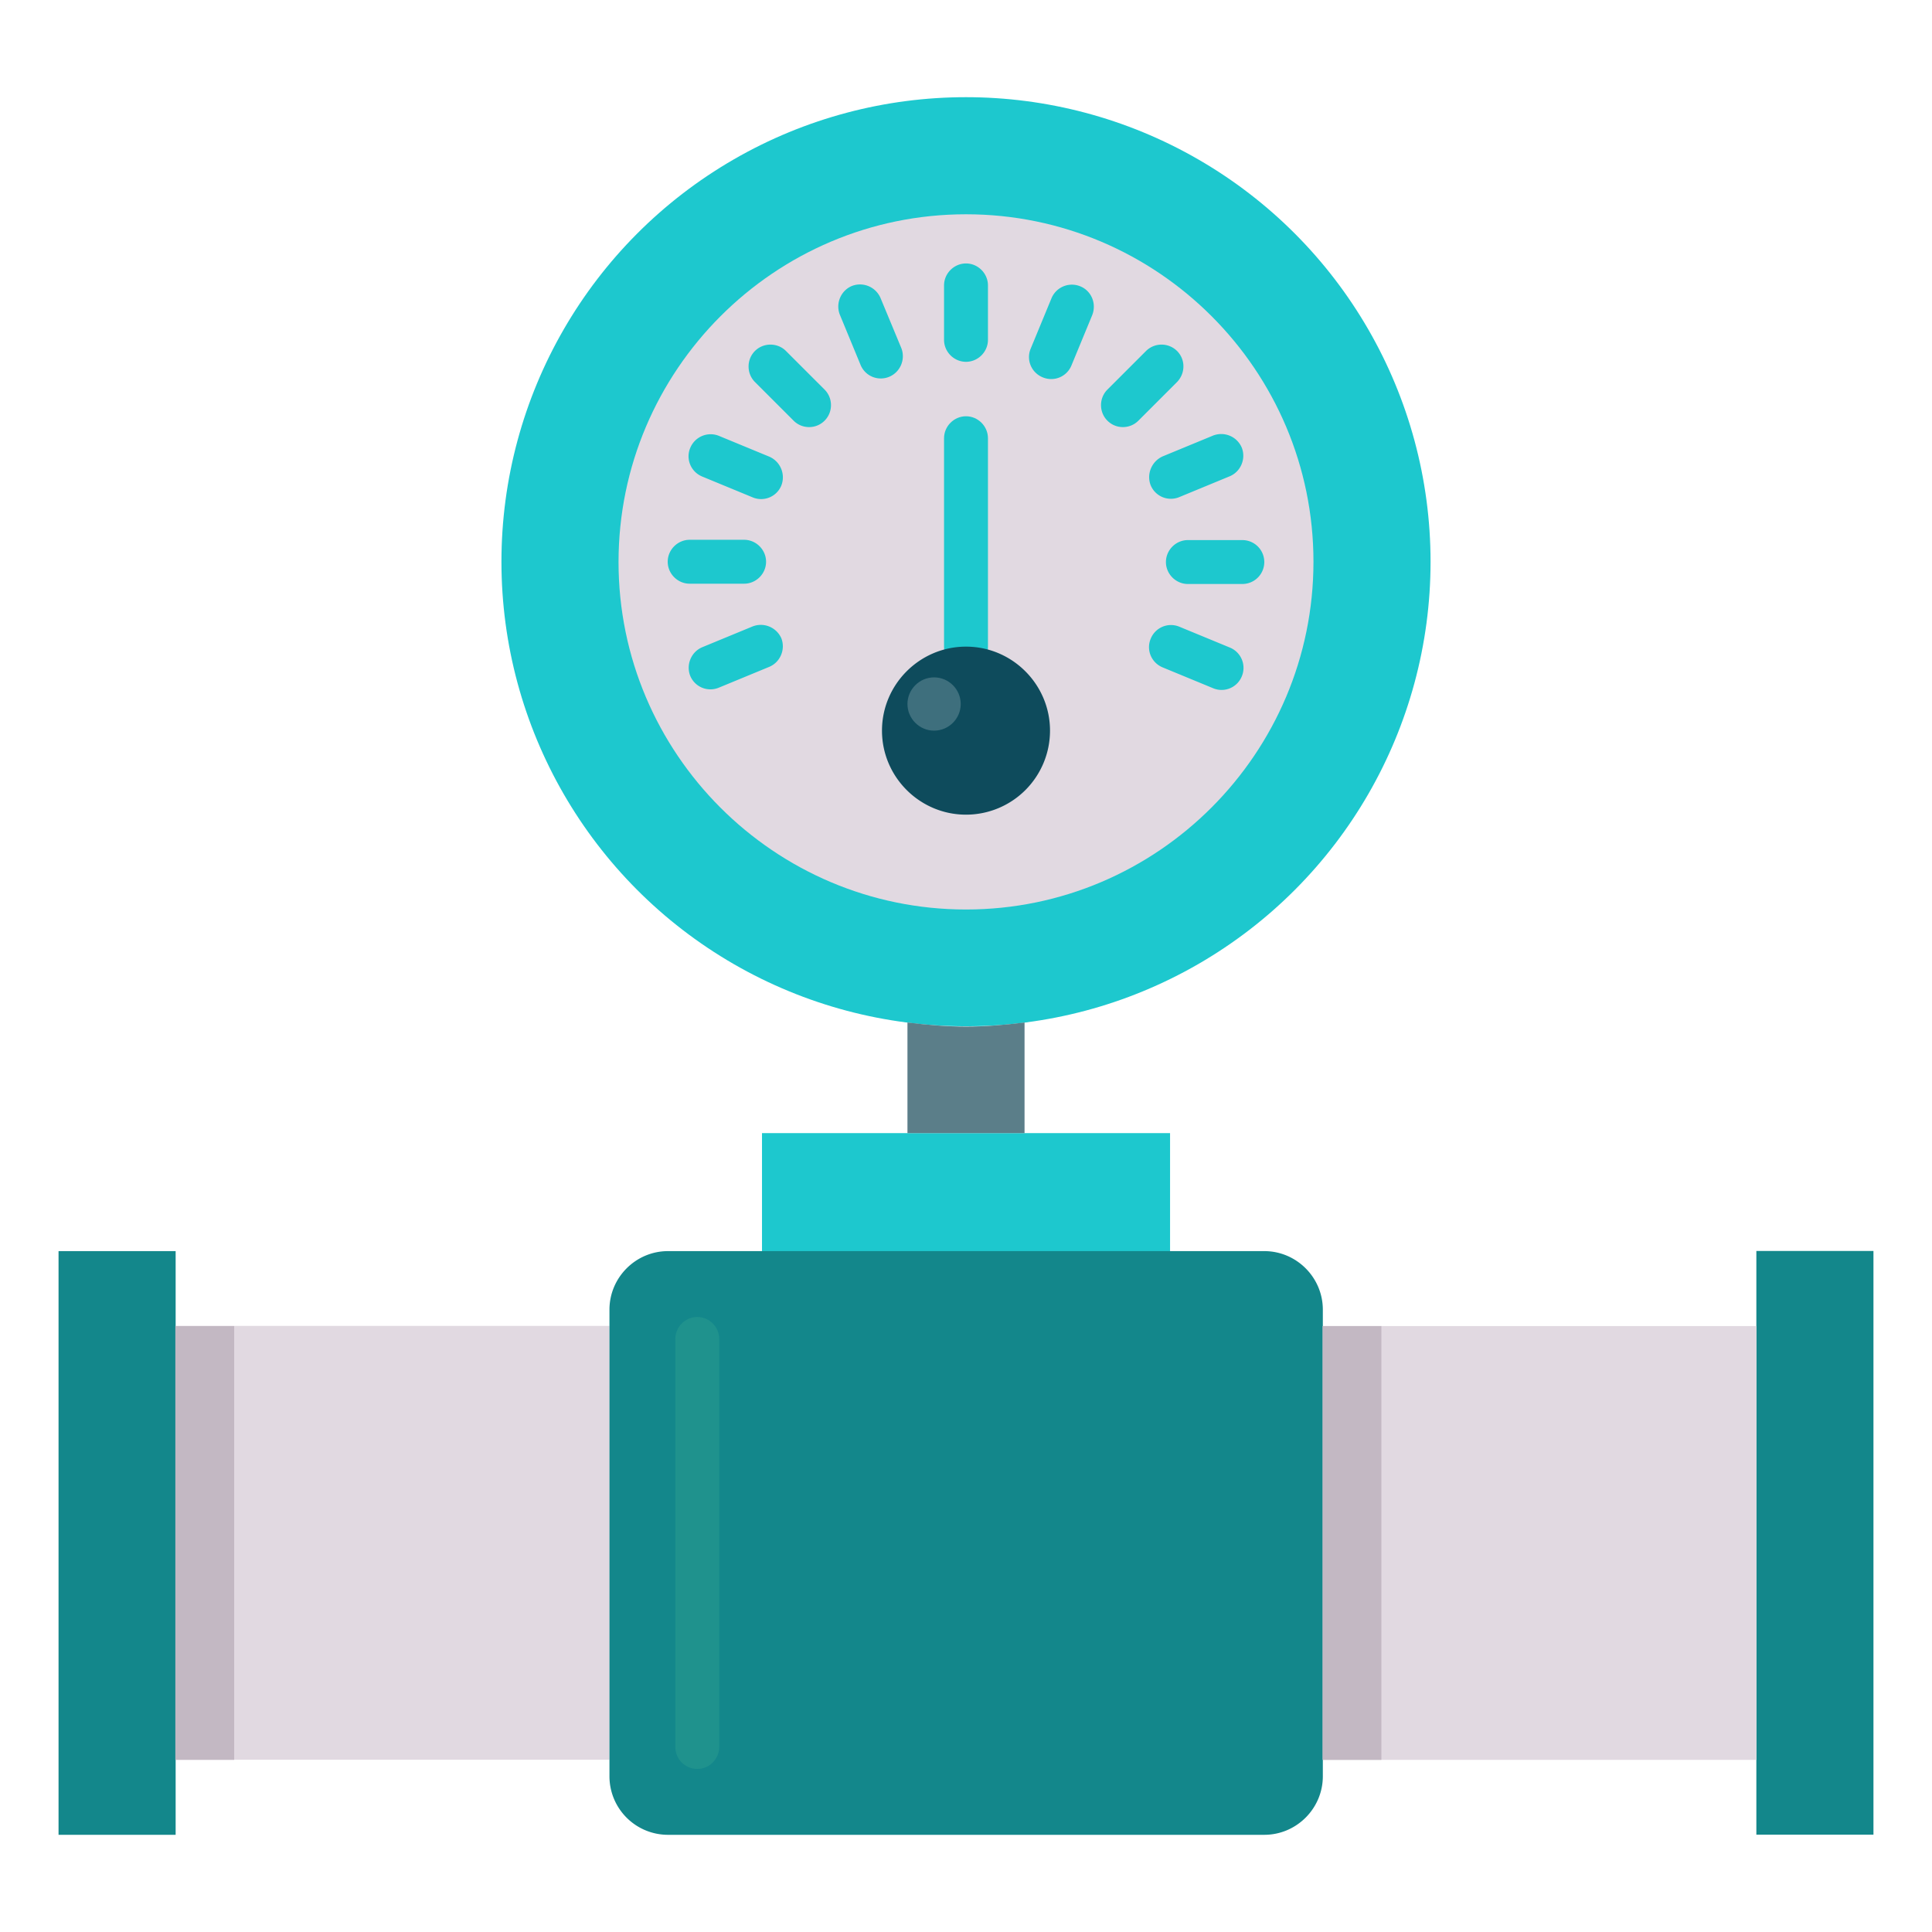 <svg xmlns="http://www.w3.org/2000/svg" version="1.1" xmlns:xlink="http://www.w3.org/1999/xlink" width="512" height="512" x="0" y="0" viewBox="0 0 66 66" style="enable-background:new 0 0 512 512" xml:space="preserve" class=""><g><path fill="#13878B" d="M2 42.74h4v19.94H2z" opacity="1" data-original="#1c8fc7" class=""></path><path fill="#E1D9E1" d="M20.821 60.115H6.001v-14.82h14.82z" opacity="1" data-original="#e1d9e1" class=""></path><path fill="#13878B" d="M64 62.675h-4v-19.94h4z" opacity="1" data-original="#1c8fc7" class=""></path><path fill="#1DC8CE" d="M26.031 43.189v-4.48h13.94v4.48z" opacity="1" data-original="#658c99" class=""></path><path fill="#E1D9E1" d="M45.18 45.3H60v14.82H45.18z" opacity="1" data-original="#e1d9e1" class=""></path><circle cx="33" cy="19.19" r="15.87" fill="#1DC8CE" opacity="1" data-original="#658c99" class=""></circle><path fill="#E1D9E1" d="M33 31.07c-6.55 0-11.87-5.33-11.87-11.87S26.45 7.32 33 7.32s11.87 5.33 11.87 11.87S39.55 31.07 33 31.07z" opacity="1" data-original="#e1d9e1" class=""></path><path fill="#5B7E89" d="M33 35.07c-.68 0-1.34-.06-2-.14v3.78h4v-3.78c-.66.08-1.32.14-2 .14z" opacity="1" data-original="#5b7e89" class=""></path><g fill="#658C99"><path d="M33 9c-.41 0-.75.34-.75.75v1.86c0 .41.34.75.75.75s.75-.34.75-.75V9.75c0-.41-.34-.75-.75-.75zM30.08 10.18a.763.763 0 0 0-.98-.41c-.38.16-.56.6-.41.98l.71 1.72a.746.746 0 0 0 .98.4c.38-.16.56-.6.41-.98zM26.85 11.99c-.29-.29-.77-.29-1.06 0s-.29.77 0 1.06l1.32 1.32c.15.15.34.22.53.22s.38-.07.53-.22c.29-.29.29-.77 0-1.06zM26.28 15.6l-1.72-.71a.754.754 0 0 0-.98.41c-.16.38.02.82.41.98l1.72.71a.746.746 0 0 0 .98-.4.77.77 0 0 0-.41-.99zM42.01 22.12l-1.72-.71a.746.746 0 0 0-.98.41c-.16.38.02.82.41.98l1.72.71a.746.746 0 0 0 .98-.4.75.75 0 0 0-.41-.99zM25.42 19.94c.41 0 .75-.34.75-.75s-.34-.75-.75-.75h-1.86c-.41 0-.75.34-.75.75s.34.75.75.75zM42.44 18.45h-1.86c-.41 0-.75.34-.75.75s.34.75.75.75h1.86a.749.749 0 1 0 0-1.5zM25.71 21.4l-1.72.71c-.38.16-.56.6-.41.98a.746.746 0 0 0 .98.4l1.72-.71c.38-.16.56-.6.41-.98a.767.767 0 0 0-.98-.4zM39.31 16.58a.746.746 0 0 0 .98.4l1.72-.71c.38-.16.56-.6.41-.98a.763.763 0 0 0-.98-.41l-1.72.71c-.38.17-.56.61-.41.99zM40.21 11.99a.754.754 0 0 0-1.06 0l-1.32 1.32c-.29.29-.29.77 0 1.06.15.15.34.22.53.22s.38-.07.53-.22l1.32-1.32c.29-.3.29-.77 0-1.06zM36.9 9.78a.754.754 0 0 0-.98.41l-.71 1.72c-.16.38.02.82.41.98a.746.746 0 0 0 .98-.4l.71-1.72c.16-.4-.03-.84-.41-.99z" fill="#1DC8CE" opacity="1" data-original="#658c99" class=""></path></g><path fill="#1DC8CE" d="M33 22.85c-.41 0-.75-.34-.75-.75v-7.13c0-.41.34-.75.75-.75s.75.34.75.75v7.13c0 .41-.34.75-.75.75z" opacity="1" data-original="#658c99" class=""></path><path fill="#0E4B5C" d="M33 27.83c-1.58 0-2.87-1.29-2.87-2.87s1.29-2.87 2.87-2.87 2.87 1.29 2.87 2.87A2.87 2.87 0 0 1 33 27.83z" opacity="1" data-original="#0e4b5c" class=""></path><path fill="#3E6F7D" d="M31.91 24.96c-.5 0-.91-.41-.91-.91s.41-.91.91-.91.91.41.91.91-.41.91-.91.91z" opacity="1" data-original="#3e6f7d" class=""></path><path fill="#13878B" d="M22.82 62.68h20.37c1.1 0 2-.9 2-2V44.74c0-1.1-.9-2-2-2H22.82c-1.1 0-2 .9-2 2v15.94a2 2 0 0 0 2 2z" opacity="1" data-original="#1c8fc7" class=""></path><path fill="#1F928D" d="M23.82 60.43c.41 0 .75-.34.75-.75V45.74c0-.41-.34-.75-.75-.75s-.75.34-.75.75v13.94c0 .41.33.75.75.75z" opacity="1" data-original="#49a5d2" class=""></path><g fill="#C3B8C3"><path d="M5.99 45.3H8v14.82H5.99zM45.18 45.3h2.01v14.82h-2.01z" fill="#C3B8C3" opacity="1" data-original="#c3b8c3" class=""></path></g></g></svg>
